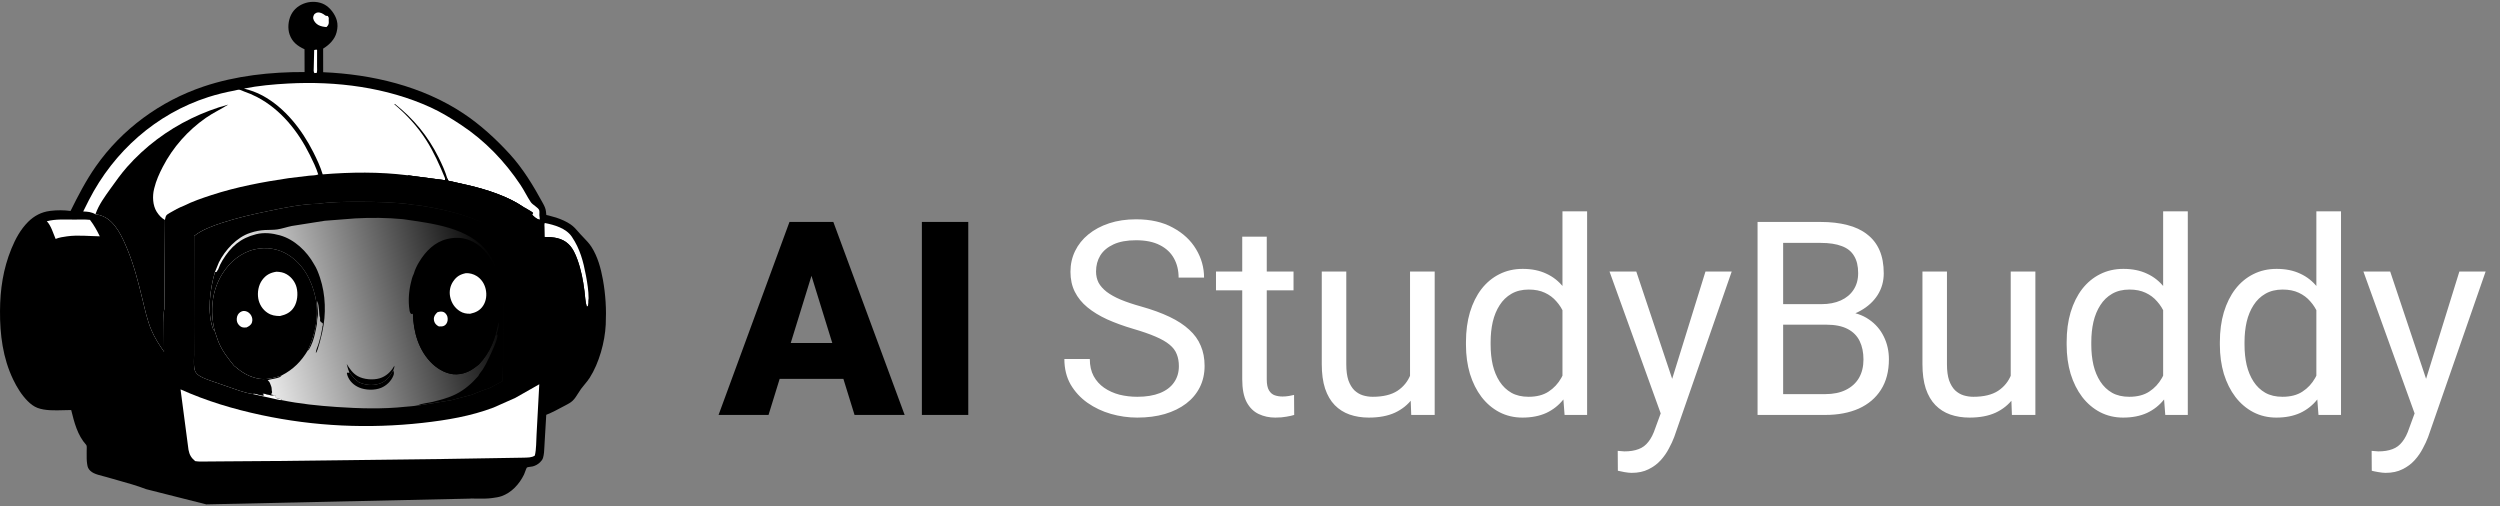 <svg width="321" height="65" viewBox="0 0 321 65" fill="none" xmlns="http://www.w3.org/2000/svg">
<rect x="0" y="0" width="321" height="65" fill="#808080" stroke="none"/>
<path d="M104.721 33.707L98.679 53.278H92.263L101.368 28.499H105.435L104.721 33.707ZM109.724 53.278L103.665 33.707L102.883 28.499H107.001L116.157 53.278H109.724ZM109.486 44.037V48.649H96.773V44.037H109.486ZM124.326 28.499V53.278H118.369V28.499H124.326Z" fill="#FFC32D" style="fill:#FFC32D;fill:color(display-p3 1 0.765 0.176);fill-opacity:1;"/>
<path d="M151.368 47.016C151.368 46.437 151.277 45.926 151.096 45.484C150.926 45.03 150.619 44.622 150.177 44.258C149.746 43.895 149.144 43.549 148.373 43.22C147.613 42.891 146.648 42.557 145.48 42.216C144.254 41.853 143.148 41.45 142.161 41.008C141.174 40.554 140.329 40.038 139.625 39.459C138.922 38.881 138.383 38.217 138.009 37.468C137.634 36.719 137.447 35.863 137.447 34.898C137.447 33.934 137.646 33.043 138.043 32.226C138.44 31.41 139.007 30.701 139.745 30.099C140.493 29.486 141.384 29.01 142.416 28.67C143.449 28.329 144.601 28.159 145.871 28.159C147.732 28.159 149.309 28.516 150.602 29.231C151.907 29.935 152.9 30.859 153.581 32.005C154.261 33.14 154.602 34.354 154.602 35.647H151.334C151.334 34.717 151.136 33.894 150.739 33.179C150.341 32.453 149.74 31.886 148.935 31.478C148.129 31.058 147.108 30.848 145.871 30.848C144.703 30.848 143.738 31.024 142.978 31.375C142.218 31.727 141.651 32.204 141.276 32.805C140.913 33.406 140.732 34.093 140.732 34.864C140.732 35.386 140.839 35.863 141.055 36.294C141.282 36.714 141.628 37.105 142.093 37.468C142.57 37.831 143.171 38.166 143.897 38.472C144.635 38.779 145.514 39.074 146.535 39.357C147.942 39.754 149.156 40.197 150.177 40.685C151.198 41.172 152.038 41.723 152.696 42.335C153.365 42.937 153.859 43.623 154.176 44.395C154.505 45.155 154.67 46.017 154.67 46.981C154.67 47.991 154.466 48.905 154.057 49.721C153.649 50.538 153.064 51.236 152.304 51.815C151.544 52.393 150.631 52.842 149.564 53.159C148.509 53.465 147.329 53.619 146.024 53.619C144.878 53.619 143.75 53.46 142.638 53.142C141.537 52.825 140.533 52.348 139.625 51.713C138.729 51.077 138.009 50.294 137.464 49.364C136.931 48.422 136.664 47.333 136.664 46.096H139.932C139.932 46.947 140.096 47.679 140.425 48.292C140.754 48.893 141.202 49.392 141.77 49.789C142.348 50.187 143.001 50.482 143.727 50.675C144.464 50.856 145.23 50.947 146.024 50.947C147.17 50.947 148.14 50.788 148.935 50.47C149.729 50.153 150.33 49.699 150.739 49.109C151.158 48.519 151.368 47.821 151.368 47.016ZM166.089 34.864V37.281H156.133V34.864H166.089ZM159.503 30.388H162.651V48.717C162.651 49.341 162.748 49.812 162.941 50.13C163.134 50.448 163.383 50.657 163.69 50.76C163.996 50.862 164.325 50.913 164.677 50.913C164.938 50.913 165.21 50.89 165.494 50.845C165.789 50.788 166.01 50.743 166.157 50.709L166.174 53.278C165.925 53.358 165.596 53.431 165.187 53.5C164.79 53.579 164.308 53.619 163.741 53.619C162.969 53.619 162.26 53.465 161.613 53.159C160.967 52.853 160.45 52.342 160.065 51.627C159.69 50.901 159.503 49.926 159.503 48.7V30.388ZM181.048 49.024V34.864H184.214V53.278H181.202L181.048 49.024ZM181.644 45.144L182.955 45.109C182.955 46.335 182.824 47.469 182.563 48.513C182.313 49.546 181.905 50.442 181.338 51.202C180.77 51.962 180.027 52.558 179.108 52.989C178.189 53.409 177.072 53.619 175.756 53.619C174.859 53.619 174.037 53.488 173.288 53.227C172.551 52.966 171.915 52.563 171.382 52.019C170.849 51.474 170.435 50.765 170.14 49.892C169.856 49.018 169.714 47.969 169.714 46.743V34.864H172.863V46.777C172.863 47.605 172.953 48.292 173.135 48.837C173.328 49.37 173.583 49.795 173.901 50.113C174.23 50.419 174.593 50.635 174.99 50.76C175.398 50.884 175.818 50.947 176.249 50.947C177.588 50.947 178.649 50.691 179.432 50.181C180.215 49.659 180.776 48.961 181.117 48.088C181.468 47.203 181.644 46.221 181.644 45.144ZM200.62 49.704V27.138H203.785V53.278H200.892L200.62 49.704ZM188.23 44.276V43.918C188.23 42.511 188.4 41.235 188.741 40.089C189.093 38.932 189.586 37.939 190.221 37.111C190.868 36.282 191.634 35.647 192.519 35.205C193.415 34.751 194.414 34.524 195.514 34.524C196.671 34.524 197.681 34.728 198.543 35.137C199.417 35.534 200.155 36.118 200.756 36.889C201.369 37.65 201.851 38.569 202.202 39.647C202.554 40.724 202.798 41.944 202.934 43.306V44.871C202.809 46.221 202.565 47.435 202.202 48.513C201.851 49.591 201.369 50.51 200.756 51.27C200.155 52.03 199.417 52.615 198.543 53.023C197.67 53.42 196.649 53.619 195.48 53.619C194.402 53.619 193.415 53.386 192.519 52.921C191.634 52.456 190.868 51.803 190.221 50.964C189.586 50.124 189.093 49.137 188.741 48.003C188.4 46.857 188.23 45.614 188.23 44.276ZM191.396 43.918V44.276C191.396 45.194 191.486 46.057 191.668 46.862C191.861 47.668 192.156 48.377 192.553 48.99C192.95 49.602 193.455 50.084 194.068 50.436C194.68 50.777 195.412 50.947 196.263 50.947C197.307 50.947 198.163 50.725 198.833 50.283C199.514 49.841 200.058 49.256 200.467 48.53C200.875 47.804 201.193 47.016 201.42 46.165V42.063C201.283 41.439 201.085 40.838 200.824 40.259C200.574 39.669 200.245 39.147 199.837 38.694C199.44 38.228 198.946 37.86 198.356 37.587C197.778 37.315 197.091 37.179 196.297 37.179C195.435 37.179 194.692 37.36 194.068 37.723C193.455 38.075 192.95 38.563 192.553 39.187C192.156 39.8 191.861 40.514 191.668 41.331C191.486 42.137 191.396 42.999 191.396 43.918ZM213.86 51.372L218.983 34.864H222.352L214.966 56.12C214.796 56.574 214.569 57.062 214.286 57.584C214.013 58.117 213.662 58.622 213.23 59.099C212.799 59.575 212.277 59.961 211.665 60.256C211.063 60.562 210.343 60.715 209.503 60.715C209.254 60.715 208.936 60.681 208.55 60.613C208.165 60.545 207.892 60.489 207.733 60.443L207.716 57.89C207.807 57.902 207.949 57.913 208.142 57.924C208.346 57.947 208.488 57.958 208.567 57.958C209.282 57.958 209.889 57.862 210.388 57.669C210.888 57.488 211.307 57.176 211.648 56.733C211.999 56.302 212.3 55.706 212.55 54.946L213.86 51.372ZM210.099 34.864L214.881 49.16L215.698 52.478L213.435 53.636L206.661 34.864H210.099ZM234.504 41.689H228.224L228.19 39.051H233.891C234.833 39.051 235.655 38.892 236.359 38.574C237.062 38.257 237.607 37.803 237.992 37.213C238.389 36.611 238.588 35.897 238.588 35.069C238.588 34.161 238.412 33.423 238.06 32.856C237.72 32.278 237.192 31.858 236.478 31.597C235.774 31.325 234.878 31.188 233.789 31.188H228.956V53.278H225.671V28.499H233.789C235.059 28.499 236.194 28.63 237.192 28.891C238.191 29.14 239.036 29.538 239.728 30.082C240.432 30.615 240.965 31.296 241.328 32.124C241.691 32.953 241.873 33.945 241.873 35.103C241.873 36.124 241.612 37.048 241.09 37.877C240.568 38.694 239.842 39.363 238.911 39.885C237.992 40.407 236.914 40.741 235.678 40.889L234.504 41.689ZM234.35 53.278H226.93L228.785 50.606H234.35C235.394 50.606 236.279 50.425 237.005 50.062C237.743 49.699 238.304 49.188 238.69 48.53C239.076 47.861 239.269 47.072 239.269 46.165C239.269 45.246 239.104 44.451 238.775 43.782C238.446 43.113 237.93 42.596 237.226 42.233C236.523 41.87 235.615 41.689 234.504 41.689H229.823L229.857 39.051H236.256L236.954 40.004C238.145 40.106 239.155 40.446 239.983 41.025C240.812 41.592 241.441 42.318 241.873 43.203C242.315 44.088 242.536 45.064 242.536 46.131C242.536 47.674 242.196 48.978 241.515 50.045C240.846 51.1 239.898 51.906 238.673 52.461C237.448 53.006 236.007 53.278 234.35 53.278ZM258.176 49.024V34.864H261.342V53.278H258.329L258.176 49.024ZM258.772 45.144L260.082 45.109C260.082 46.335 259.952 47.469 259.691 48.513C259.441 49.546 259.033 50.442 258.466 51.202C257.898 51.962 257.155 52.558 256.236 52.989C255.317 53.409 254.2 53.619 252.884 53.619C251.987 53.619 251.165 53.488 250.416 53.227C249.678 52.966 249.043 52.563 248.51 52.019C247.977 51.474 247.562 50.765 247.267 49.892C246.984 49.018 246.842 47.969 246.842 46.743V34.864H249.99V46.777C249.99 47.605 250.081 48.292 250.263 48.837C250.456 49.37 250.711 49.795 251.028 50.113C251.358 50.419 251.721 50.635 252.118 50.76C252.526 50.884 252.946 50.947 253.377 50.947C254.716 50.947 255.777 50.691 256.559 50.181C257.342 49.659 257.904 48.961 258.244 48.088C258.596 47.203 258.772 46.221 258.772 45.144ZM277.748 49.704V27.138H280.913V53.278H278.02L277.748 49.704ZM265.358 44.276V43.918C265.358 42.511 265.528 41.235 265.869 40.089C266.22 38.932 266.714 37.939 267.349 37.111C267.996 36.282 268.762 35.647 269.647 35.205C270.543 34.751 271.541 34.524 272.642 34.524C273.799 34.524 274.809 34.728 275.671 35.137C276.545 35.534 277.282 36.118 277.884 36.889C278.496 37.65 278.979 38.569 279.33 39.647C279.682 40.724 279.926 41.944 280.062 43.306V44.871C279.937 46.221 279.693 47.435 279.33 48.513C278.979 49.591 278.496 50.51 277.884 51.27C277.282 52.03 276.545 52.615 275.671 53.023C274.798 53.42 273.777 53.619 272.608 53.619C271.53 53.619 270.543 53.386 269.647 52.921C268.762 52.456 267.996 51.803 267.349 50.964C266.714 50.124 266.22 49.137 265.869 48.003C265.528 46.857 265.358 45.614 265.358 44.276ZM268.523 43.918V44.276C268.523 45.194 268.614 46.057 268.796 46.862C268.989 47.668 269.284 48.377 269.681 48.99C270.078 49.602 270.583 50.084 271.195 50.436C271.808 50.777 272.54 50.947 273.391 50.947C274.435 50.947 275.291 50.725 275.961 50.283C276.641 49.841 277.186 49.256 277.594 48.53C278.003 47.804 278.32 47.016 278.547 46.165V42.063C278.411 41.439 278.213 40.838 277.952 40.259C277.702 39.669 277.373 39.147 276.965 38.694C276.568 38.228 276.074 37.86 275.484 37.587C274.905 37.315 274.219 37.179 273.425 37.179C272.563 37.179 271.819 37.36 271.195 37.723C270.583 38.075 270.078 38.563 269.681 39.187C269.284 39.8 268.989 40.514 268.796 41.331C268.614 42.137 268.523 42.999 268.523 43.918ZM297.421 49.704V27.138H300.586V53.278H297.693L297.421 49.704ZM285.031 44.276V43.918C285.031 42.511 285.202 41.235 285.542 40.089C285.894 38.932 286.387 37.939 287.023 37.111C287.669 36.282 288.435 35.647 289.32 35.205C290.216 34.751 291.215 34.524 292.315 34.524C293.473 34.524 294.482 34.728 295.345 35.137C296.218 35.534 296.956 36.118 297.557 36.889C298.17 37.65 298.652 38.569 299.004 39.647C299.355 40.724 299.599 41.944 299.735 43.306V44.871C299.611 46.221 299.367 47.435 299.004 48.513C298.652 49.591 298.17 50.51 297.557 51.27C296.956 52.03 296.218 52.615 295.345 53.023C294.471 53.42 293.45 53.619 292.281 53.619C291.203 53.619 290.216 53.386 289.32 52.921C288.435 52.456 287.669 51.803 287.023 50.964C286.387 50.124 285.894 49.137 285.542 48.003C285.202 46.857 285.031 45.614 285.031 44.276ZM288.197 43.918V44.276C288.197 45.194 288.288 46.057 288.469 46.862C288.662 47.668 288.957 48.377 289.354 48.99C289.751 49.602 290.256 50.084 290.869 50.436C291.481 50.777 292.213 50.947 293.064 50.947C294.108 50.947 294.965 50.725 295.634 50.283C296.315 49.841 296.859 49.256 297.268 48.53C297.676 47.804 297.994 47.016 298.221 46.165V42.063C298.085 41.439 297.886 40.838 297.625 40.259C297.376 39.669 297.046 39.147 296.638 38.694C296.241 38.228 295.747 37.86 295.157 37.587C294.579 37.315 293.892 37.179 293.098 37.179C292.236 37.179 291.493 37.36 290.869 37.723C290.256 38.075 289.751 38.563 289.354 39.187C288.957 39.8 288.662 40.514 288.469 41.331C288.288 42.137 288.197 42.999 288.197 43.918ZM310.661 51.372L315.784 34.864H319.154L311.767 56.12C311.597 56.574 311.37 57.062 311.087 57.584C310.814 58.117 310.463 58.622 310.032 59.099C309.6 59.575 309.079 59.961 308.466 60.256C307.865 60.562 307.144 60.715 306.305 60.715C306.055 60.715 305.737 60.681 305.352 60.613C304.966 60.545 304.693 60.489 304.535 60.443L304.518 57.89C304.608 57.902 304.75 57.913 304.943 57.924C305.147 57.947 305.289 57.958 305.369 57.958C306.083 57.958 306.69 57.862 307.19 57.669C307.689 57.488 308.109 57.176 308.449 56.733C308.801 56.302 309.101 55.706 309.351 54.946L310.661 51.372ZM306.9 34.864L311.682 49.16L312.499 52.478L310.236 53.636L303.462 34.864H306.9Z" fill="white" style="fill:white;fill-opacity:1;"/>
<path fill-rule="evenodd" clip-rule="evenodd" d="M15.087 61.657C14.612 61.524 14.139 61.392 13.673 61.254C13.521 61.21 13.359 61.168 13.193 61.126C12.788 61.022 12.361 60.912 12.018 60.74C11.73 60.596 11.46 60.374 11.318 60.079C11.248 59.935 11.225 59.791 11.2 59.635L11.184 59.532C11.122 59.113 11.126 58.675 11.129 58.245C11.13 58.111 11.131 57.978 11.13 57.847C11.13 57.807 11.133 57.756 11.136 57.699C11.145 57.499 11.158 57.226 11.07 57.128C9.945 55.883 9.531 54.231 9.142 52.649C8.847 52.649 8.531 52.658 8.204 52.668C7.059 52.702 5.782 52.741 4.811 52.372C4.354 52.198 3.925 51.869 3.58 51.525C2.775 50.724 2.176 49.742 1.687 48.723C0.362 45.963 -0.016 42.958 0.001 39.925C0.016 37.149 0.408 34.512 1.467 31.93C1.985 30.665 2.641 29.451 3.618 28.479C4.382 27.72 5.308 27.224 6.385 27.089L6.516 27.071C7.311 26.97 8.263 26.974 9.057 27.089C10.027 25.129 11.043 23.168 12.299 21.373C15.659 16.57 20.584 12.98 26.123 11.114C30.268 9.716 34.754 9.233 39.109 9.25L39.1 6.324C38.2 5.909 37.524 5.401 37.186 4.433C36.915 3.654 37.005 2.659 37.366 1.921C37.746 1.143 38.433 0.626 39.253 0.376C40.022 0.142 40.963 0.196 41.671 0.585C42.393 0.981 43.035 1.835 43.247 2.627C43.379 3.121 43.355 3.586 43.232 4.08L43.211 4.169C42.987 5.063 42.258 5.778 41.491 6.242L41.495 9.271C47.769 9.541 54.2 11.05 59.491 14.559C61.674 16.007 63.669 17.836 65.434 19.764C67.175 21.667 68.485 23.854 69.715 26.109C69.911 26.468 70.054 26.755 70.103 27.166C70.104 27.178 70.108 27.22 70.113 27.274C70.125 27.403 70.144 27.598 70.148 27.602C70.168 27.619 70.266 27.635 70.339 27.647C70.37 27.652 70.396 27.657 70.411 27.66L71.411 27.94C72.063 28.157 72.703 28.428 73.271 28.818C73.668 29.09 73.946 29.412 74.24 29.75C74.334 29.859 74.431 29.97 74.533 30.082C74.669 30.23 74.805 30.37 74.938 30.509C75.305 30.888 75.656 31.252 75.959 31.727C76.746 32.963 77.153 34.464 77.411 35.892C77.761 37.828 77.87 39.712 77.777 41.676C77.672 43.906 76.924 46.611 75.718 48.505C75.527 48.806 75.301 49.077 75.075 49.349C74.914 49.542 74.753 49.735 74.605 49.938C74.482 50.107 74.367 50.292 74.249 50.48C74.028 50.834 73.803 51.196 73.517 51.464C73.259 51.706 72.924 51.88 72.603 52.047C72.522 52.089 72.442 52.131 72.364 52.173C71.633 52.569 70.913 52.954 70.139 53.262L69.925 56.906C69.914 57.057 69.907 57.214 69.9 57.374C69.878 57.852 69.855 58.356 69.725 58.786C69.656 59.014 69.515 59.19 69.347 59.353C69.079 59.614 68.771 59.786 68.41 59.885C68.356 59.9 68.243 59.915 68.12 59.931C67.925 59.957 67.707 59.986 67.666 60.022C67.603 60.078 67.487 60.394 67.394 60.647C67.345 60.779 67.302 60.895 67.278 60.944C66.681 62.158 65.686 63.264 64.381 63.713C64.02 63.837 63.641 63.888 63.264 63.939C63.223 63.944 63.182 63.95 63.141 63.956C62.611 64.029 62.052 64.024 61.504 64.019C61.313 64.018 61.124 64.016 60.938 64.018C60.909 64.018 60.859 64.016 60.799 64.014C60.639 64.007 60.411 63.998 60.363 64.023L26.484 64.763L18.771 62.811C17.587 62.355 16.33 62.004 15.087 61.657Z" fill="#01003D" style="fill:#01003D;fill:color(display-p3 0.004 0 0.239);fill-opacity:1;"/>
<path d="M42.218 2.295C42.489 2.825 42.59 3.448 42.4 4.024L42.252 4.362L41.877 4.428C41.838 4.208 42.058 3.779 42.101 3.527L41.988 3.399L42.04 3.35C42.164 3.209 42.231 3.016 42.216 2.83C42.202 2.649 42.209 2.476 42.218 2.295Z" fill="#FFC32D" style="fill:#FFC32D;fill:color(display-p3 1 0.765 0.176);fill-opacity:1;"/>
<path d="M40.66 9.372C40.483 9.453 40.196 9.416 40 9.418C39.928 8.954 39.966 8.443 39.967 7.971C39.968 7.504 39.927 6.989 40.008 6.531L40.339 6.423L40.285 8.679C40.285 8.902 40.229 9.208 40.372 9.379L40.66 9.372Z" fill="#FFC32D" style="fill:#FFC32D;fill:color(display-p3 1 0.765 0.176);fill-opacity:1;"/>
<path d="M41.984 3.398L42.097 3.527C42.054 3.779 41.834 4.208 41.873 4.428L42.248 4.362L41.818 4.914C41.284 4.84 41.027 4.539 40.607 4.233C40.627 4.101 40.614 3.954 40.615 3.82L40.729 3.787C40.944 3.888 41.104 3.961 41.35 3.922C41.652 3.875 41.761 3.708 41.923 3.475L41.984 3.398Z" fill="#FFFCB0" style="fill:#FFFCB0;fill:color(display-p3 1 0.988 0.69);fill-opacity:1;"/>
<path d="M40.34 6.423L40.634 6.365L40.715 6.433L40.712 8.513C40.71 8.772 40.753 9.133 40.661 9.372L40.373 9.379C40.23 9.208 40.286 8.902 40.286 8.679L40.34 6.423Z" fill="white" style="fill:white;fill-opacity:1;"/>
<path d="M8.305 38.185C8.503 38.316 8.498 38.358 8.578 38.573C8.605 39.828 8.704 41.138 8.565 42.387C8.508 42.489 8.527 42.498 8.411 42.544L8.216 42.292L8.305 38.185Z" fill="#FFF970" style="fill:#FFF970;fill:color(display-p3 1 0.978 0.44);fill-opacity:1;"/>
<path d="M76.077 39.188C75.94 36.758 75.635 34.241 74.823 31.934C76.471 33.817 76.625 36.847 76.815 39.22L76.077 39.188Z" fill="#FFFCB0" style="fill:#FFFCB0;fill:color(display-p3 1 0.988 0.69);fill-opacity:1;"/>
<path d="M76.078 39.188L76.816 39.219C76.894 41.554 76.7 44.165 75.754 46.33C75.537 46.827 75.318 47.311 74.96 47.722C75.165 47.12 75.387 46.517 75.53 45.896C76.034 43.708 76.089 41.422 76.078 39.188Z" fill="#FFC32D" style="fill:#FFC32D;fill:color(display-p3 1 0.765 0.176);fill-opacity:1;"/>
<path d="M7.282 33.026C7.088 32.85 6.913 32.375 6.746 32.136C6.292 31.488 5.632 30.949 4.832 30.833C4.238 30.747 3.586 30.911 3.116 31.274L3.035 31.337C3.671 30.177 4.345 29.282 5.492 28.598C6.154 29.357 6.465 30.178 6.856 31.088C7.073 31.59 7.361 32.156 7.462 32.697L7.282 33.026Z" fill="#FFF970" style="fill:#FFF970;fill:color(display-p3 1 0.978 0.44);fill-opacity:1;"/>
<path d="M39.379 1.181C39.967 0.977 40.563 0.973 41.13 1.251C41.508 1.437 41.854 1.699 42.091 2.05L42.218 2.294C42.209 2.476 42.202 2.648 42.215 2.829C42.23 3.015 42.164 3.208 42.04 3.349L41.987 3.398L41.926 3.475C41.764 3.708 41.655 3.875 41.353 3.922C41.107 3.96 40.947 3.887 40.732 3.787L40.618 3.819C40.617 3.954 40.63 4.1 40.61 4.233L40.391 4.048C40.21 3.9 40.11 3.821 40.026 3.595C39.94 3.364 39.804 3.231 39.695 3.023C39.466 2.587 39.5 2.199 39.538 1.727C39.408 1.531 39.387 1.415 39.379 1.181Z" fill="url(#paint0_linear_1_9343)" style=""/>
<path d="M41.925 3.474C41.555 3.446 41.206 3.389 40.874 3.213C40.593 3.064 40.293 2.729 40.225 2.413C40.175 2.181 40.256 2.003 40.372 1.811C40.498 1.713 40.613 1.624 40.777 1.606C41.162 1.565 41.464 1.754 41.755 1.978C41.848 2.05 41.974 2.038 42.091 2.05L42.217 2.294C42.208 2.475 42.201 2.647 42.215 2.829C42.23 3.015 42.163 3.208 42.039 3.349L41.987 3.398L41.925 3.474Z" fill="white" style="fill:white;fill-opacity:1;"/>
<path d="M38.877 1.477L39.379 1.182C39.387 1.416 39.408 1.531 39.538 1.728C39.5 2.199 39.466 2.588 39.695 3.023C39.804 3.232 39.94 3.364 40.026 3.595C40.11 3.822 40.21 3.9 40.391 4.048L40.61 4.233C41.03 4.539 41.287 4.84 41.82 4.914C41.539 5.121 41.284 5.278 40.965 5.423C40.537 5.568 39.859 5.721 39.433 5.495L39.36 5.453C39.08 5.297 38.843 5.117 38.624 4.881C38.234 4.461 37.975 3.86 38.004 3.281C38.041 2.553 38.339 1.958 38.877 1.477Z" fill="#FFF970" style="fill:#FFF970;fill:color(display-p3 1 0.978 0.44);fill-opacity:1;"/>
<path d="M38.877 1.477L39.379 1.182C39.387 1.416 39.408 1.531 39.538 1.728C39.5 2.199 39.466 2.588 39.695 3.023C39.804 3.232 39.94 3.364 40.025 3.595C40.11 3.822 40.21 3.9 40.391 4.048L40.61 4.233C41.029 4.539 41.287 4.84 41.82 4.914C41.539 5.121 41.284 5.278 40.965 5.423C40.801 5.082 40.59 5.064 40.279 4.914C39.718 4.642 39.218 4.07 39.037 3.475L39.013 3.394C38.852 2.867 38.904 2.349 38.992 1.813C39.014 1.679 38.938 1.596 38.877 1.477Z" fill="#FFC32D" style="fill:#FFC32D;fill:color(display-p3 1 0.765 0.176);fill-opacity:1;"/>
<path d="M69.942 30.426L69.918 29.207C69.915 29.029 69.874 28.793 69.95 28.631C71.186 28.878 72.68 29.296 73.427 30.403C74.474 31.953 74.894 33.561 75.235 35.375C75.411 36.308 75.578 37.349 75.575 38.303C75.537 38.635 75.649 39.094 75.433 39.367L75.339 39.372C75.147 38.754 75.13 38.002 75.046 37.36C74.863 35.962 74.624 34.673 74.143 33.342C73.88 32.615 73.566 31.898 73.004 31.349C72.177 30.543 71.036 30.421 69.942 30.426Z" fill="white" style="fill:white;fill-opacity:1;"/>
<path d="M70.222 44.631L70.234 44.684C70.397 45.519 70.285 46.558 70.285 47.415L74.494 47.479C74.213 48.251 73.913 48.99 73.517 49.711C73.35 50.013 73.173 50.351 72.913 50.584C72.646 50.824 72.276 50.994 71.963 51.164L70.21 52.085L70.222 44.631Z" fill="#B0A900" style="fill:#B0A900;fill:color(display-p3 0.691 0.664 0);fill-opacity:1;"/>
<path d="M3.591 32.096C4.074 31.9 4.561 31.748 5.067 31.974C5.908 32.35 6.342 33.477 6.618 34.288C7.213 36.034 7.306 37.886 7.313 39.714C7.318 40.683 7.324 41.687 7.217 42.651C6.867 42.653 6.519 42.664 6.171 42.624L6.128 42.46L6.232 40.297C6.235 38.246 6.186 35.136 4.639 33.584C4.529 33.445 4.375 33.361 4.23 33.263C4.052 32.853 3.813 32.483 3.591 32.096Z" fill="#FFFCB0" style="fill:#FFFCB0;fill:color(display-p3 1 0.988 0.69);fill-opacity:1;"/>
<path d="M7.748 45.556C7.989 46.269 8.155 46.894 8.544 47.549L13.37 47.56C12.84 48.943 12.254 50.437 10.994 51.319C10.625 51.577 6.479 51.454 5.83 51.327C4.945 51.153 4.484 50.552 3.999 49.851C4.53 49.886 5.048 49.87 5.516 49.589C6.731 48.86 7.434 46.87 7.748 45.556Z" fill="#FFC32D" style="fill:#FFC32D;fill:color(display-p3 1 0.765 0.176);fill-opacity:1;"/>
<path d="M8.551 38.108L14.598 38.134L14.422 42.717L10.367 42.71C9.808 42.71 9.15 42.774 8.603 42.675L8.566 42.387C8.705 41.138 8.607 39.828 8.579 38.573L8.551 38.108Z" fill="#FFC32D" style="fill:#FFC32D;fill:color(display-p3 1 0.765 0.176);fill-opacity:1;"/>
<path d="M7.749 45.556C8.027 44.521 8.111 43.359 8.218 42.292L8.413 42.544C8.528 42.498 8.51 42.489 8.567 42.386L8.604 42.675C9.151 42.774 9.808 42.709 10.368 42.71L14.422 42.717C14.203 44.372 13.88 45.967 13.371 47.56L8.545 47.55C8.156 46.895 7.99 46.27 7.749 45.556Z" fill="#B0A900" style="fill:#B0A900;fill:color(display-p3 0.691 0.664 0);fill-opacity:1;"/>
<path d="M26.41 63.471C25.87 63.377 25.343 63.21 24.814 63.075L20.671 61.93L12.424 59.574L12.429 57.626L23.122 60.407L24.909 60.803C25.251 60.872 25.654 60.981 26.001 60.953C26.249 60.933 26.498 60.946 26.746 60.952L26.189 60.996C25.97 61.328 26.276 62.827 26.36 63.234L26.41 63.471Z" fill="#FFC32D" style="fill:#FFC32D;fill:color(display-p3 1 0.765 0.176);fill-opacity:1;"/>
<path d="M70.201 41.293L75.641 41.357C75.574 42.567 75.46 43.796 75.204 44.981C75.02 45.83 74.74 46.649 74.495 47.48L70.286 47.416C70.286 46.559 70.398 45.52 70.234 44.685L70.223 44.632L70.201 41.293Z" fill="#FFC32D" style="fill:#FFC32D;fill:color(display-p3 1 0.765 0.176);fill-opacity:1;"/>
<path d="M69.942 30.426C71.036 30.421 72.178 30.543 73.005 31.35C73.567 31.898 73.881 32.615 74.144 33.342C74.625 34.673 74.864 35.962 75.047 37.36C75.131 38.002 75.148 38.754 75.339 39.372L75.434 39.367C75.649 39.094 75.538 38.635 75.575 38.303C75.734 39.271 75.666 40.373 75.64 41.357L70.201 41.293L69.942 30.426Z" fill="#FFC32D" style="fill:#FFC32D;fill:color(display-p3 1 0.765 0.176);fill-opacity:1;"/>
<path d="M6.011 28.409C7.123 28.108 8.385 28.193 9.531 28.196C10.195 28.197 10.897 28.157 11.554 28.23C12.064 28.893 12.453 29.591 12.815 30.343C13.25 31.212 13.554 32.165 13.814 33.099C14.265 34.719 14.586 36.446 14.598 38.134L8.551 38.108L8.579 38.573C8.5 38.358 8.504 38.315 8.306 38.185C8.149 36.409 7.995 34.685 7.283 33.026L7.463 32.697C7.362 32.156 7.074 31.59 6.857 31.088C6.465 30.178 6.154 29.356 5.493 28.597L6.011 28.409Z" fill="#FFC32D" style="fill:#FFC32D;fill:color(display-p3 1 0.765 0.176);fill-opacity:1;"/>
<path d="M5.493 28.597L6.011 28.409C6.57 28.982 6.824 29.949 7.143 30.679C7.388 31.416 7.645 32.164 7.779 32.931C8.077 34.059 8.262 35.291 8.393 36.448C8.454 36.983 8.427 37.59 8.551 38.108L8.579 38.572C8.5 38.358 8.504 38.315 8.306 38.185C8.149 36.409 7.995 34.685 7.283 33.025L7.463 32.696C7.362 32.156 7.074 31.59 6.857 31.087C6.465 30.178 6.154 29.356 5.493 28.597Z" fill="#FFC32D" style="fill:#FFC32D;fill:color(display-p3 1 0.765 0.176);fill-opacity:1;"/>
<path d="M6.01 28.409C7.122 28.108 8.384 28.193 9.53 28.196C10.194 28.197 10.896 28.157 11.553 28.23C12.062 28.893 12.452 29.591 12.814 30.343C11.437 30.323 9.973 30.156 8.607 30.346C8.112 30.415 7.606 30.484 7.142 30.679C6.823 29.949 6.569 28.982 6.01 28.409Z" fill="white" style="fill:white;fill-opacity:1;"/>
<path d="M7.217 42.651L7.139 43.328C6.965 44.552 6.641 45.786 6.152 46.922C5.907 47.49 5.605 48.07 5.083 48.431C4.746 48.663 4.291 48.73 3.893 48.63C3.407 48.508 2.981 47.977 2.727 47.576C2.329 46.947 2.083 46.168 1.888 45.453C1.442 43.808 1.334 42.112 1.329 40.415C1.325 38.693 1.431 36.986 1.821 35.306C2.097 34.117 2.5 32.776 3.591 32.097C3.812 32.484 4.052 32.853 4.23 33.264C4.375 33.362 4.529 33.446 4.639 33.584C6.186 35.136 6.235 38.247 6.232 40.298L6.127 42.461L6.171 42.624C6.519 42.665 6.867 42.654 7.217 42.651Z" fill="#B0A900" style="fill:#B0A900;fill:color(display-p3 0.691 0.664 0);fill-opacity:1;"/>
<path d="M4.64 33.584C6.187 35.136 6.237 38.247 6.233 40.298L6.129 42.461C6.013 43.378 5.869 44.298 5.607 45.187C5.504 45.535 5.38 45.953 5.178 46.255L5.059 46.475C4.889 46.748 4.573 47.091 4.244 47.157C4.037 47.199 3.896 47.162 3.732 47.033C2.716 46.237 2.451 44.272 2.331 43.072C2.135 41.123 1.999 35.899 3.258 34.437C3.474 34.186 3.714 34.074 4.045 34.069C4.28 34.065 4.343 34.137 4.501 34.29L4.549 34.508C4.271 34.4 4.069 34.313 3.763 34.366C3.29 34.645 3.15 35.189 3.017 35.691C2.339 38.254 2.184 44.034 3.525 46.32C3.659 46.55 3.793 46.713 4.005 46.873C4.246 46.885 4.371 46.887 4.56 46.715L4.613 46.661C4.745 46.511 4.851 46.345 4.963 46.179L5.378 45.035C5.858 43.201 5.998 41.302 5.975 39.413C5.96 38.07 5.858 36.644 5.42 35.366C5.228 34.807 4.973 34.333 4.679 33.822C4.646 33.737 4.645 33.674 4.64 33.584Z" fill="#2B2259" style="fill:#2B2259;fill:color(display-p3 0.169 0.133 0.349);fill-opacity:1;"/>
<path d="M4.677 33.821C4.972 34.332 5.226 34.806 5.418 35.365C5.856 36.643 5.958 38.07 5.974 39.412C5.996 41.301 5.856 43.2 5.376 45.035L4.962 46.179C4.849 46.344 4.743 46.51 4.611 46.66L4.563 46.595C4.756 45.691 4.71 44.729 4.708 43.809L4.646 39.326L4.625 36.261C4.621 35.694 4.662 35.061 4.547 34.507L4.499 34.289C4.533 34.065 4.529 34.001 4.677 33.821Z" fill="#FFC32D" style="fill:#FFC32D;fill:color(display-p3 1 0.765 0.176);fill-opacity:1;"/>
<path d="M4.611 46.66L4.558 46.714C4.368 46.887 4.244 46.885 4.003 46.873C3.791 46.712 3.657 46.549 3.522 46.319C2.182 44.033 2.337 38.253 3.015 35.691C3.148 35.189 3.287 34.645 3.761 34.366C4.067 34.312 4.268 34.4 4.546 34.507C4.662 35.062 4.62 35.694 4.625 36.261L4.646 39.327L4.707 43.809C4.71 44.729 4.755 45.692 4.562 46.595L4.611 46.66Z" fill="#FFC32D" style="fill:#FFC32D;fill:color(display-p3 1 0.765 0.176);fill-opacity:1;"/>
<path d="M26.746 60.951L66.338 60.103L66.129 60.66C65.728 61.549 65.046 62.229 64.129 62.585C63.565 62.804 62.896 62.827 62.295 62.859L59.383 62.945L54.614 63.037L26.41 63.471L26.36 63.233C26.275 62.826 25.97 61.328 26.189 60.995L26.746 60.951Z" fill="#FFC32D" style="fill:#FFC32D;fill:color(display-p3 1 0.765 0.176);fill-opacity:1;"/>
<path d="M54.614 63.037C54.812 62.963 54.96 62.941 55.171 62.936L55.241 62.935C55.408 62.824 55.6 62.877 55.797 62.87H56.515C56.609 62.776 56.618 62.805 56.744 62.805L56.777 62.772L55.596 62.745C57.082 62.474 58.764 62.661 60.28 62.626C60.882 62.613 61.471 62.488 62.071 62.463C62.786 62.433 63.672 62.557 64.326 62.227C64.745 62.016 65.246 61.667 65.552 61.318C65.738 61.104 65.859 60.888 66.08 60.7L66.129 60.66C65.728 61.549 65.046 62.229 64.13 62.585C63.565 62.804 62.896 62.827 62.295 62.859L59.383 62.945L54.614 63.037Z" fill="#FFC32D" style="fill:#FFC32D;fill:color(display-p3 1 0.765 0.176);fill-opacity:1;"/>
<path d="M12.285 27.529C12.592 27.551 12.816 27.608 13.099 27.722L13.201 27.762C14.823 28.419 15.734 30.511 16.366 32.038C17.196 34.044 17.733 36.16 18.252 38.263C18.597 39.663 18.884 41.099 19.457 42.429C19.882 43.415 20.444 44.286 21.061 45.16L21.039 41.367C21.04 40.849 20.961 40.154 21.109 39.663L21.123 45.384C21.133 46.178 21.028 47.254 21.265 48.001C21.399 48.424 21.743 48.849 22.055 49.16C22.383 49.486 22.783 49.76 23.18 49.994L24.203 57.755C24.331 58.412 24.548 58.771 25.048 59.203C23.66 59.252 22.348 58.906 21.017 58.563L16.809 57.409L11.783 55.967C11.021 55.191 10.683 53.766 10.419 52.738C11.302 52.533 11.906 52.308 12.545 51.626C13.468 50.643 14.061 49.284 14.484 48.023C15.477 45.061 15.827 41.976 15.749 38.861C15.675 35.877 15.213 32.94 13.997 30.195C13.557 29.201 13.079 28.286 12.285 27.529Z" fill="url(#paint1_linear_1_9343)" style=""/>
<path d="M66.165 51.088L69.243 49.34L68.895 55.794C68.838 56.657 68.877 57.661 68.672 58.493C68.266 58.777 67.719 58.744 67.24 58.765L56.868 58.934L35.783 59.189L28.588 59.241L26.483 59.258C26.028 59.261 25.555 59.289 25.106 59.213L25.049 59.202C24.548 58.771 24.331 58.412 24.203 57.755L23.181 49.994C26.542 51.501 29.965 52.526 33.562 53.295C40.372 54.751 47.342 55.068 54.26 54.297C57.342 53.953 60.46 53.434 63.373 52.328L66.165 51.088Z" fill="white" style="fill:white;fill-opacity:1;"/>
<path d="M52.326 22.505C48.776 22.048 44.993 22.096 41.433 22.388C41.136 21.404 40.689 20.45 40.226 19.533C38.77 16.649 36.583 13.825 33.695 12.265C32.937 11.856 32.156 11.582 31.322 11.372C33.186 10.999 35.113 10.826 37.009 10.724C43.18 10.393 49.623 11.205 55.285 13.786C56.638 14.403 57.964 15.215 59.204 16.037C62.276 18.073 64.789 20.683 66.83 23.74C67.309 24.457 67.677 25.244 68.155 25.956C68.387 26.301 69.095 26.639 69.228 26.977C69.288 27.133 69.256 27.449 69.254 27.624L69.317 28.203L69.129 28.171C68.898 28.092 68.417 27.738 68.326 27.511L68.456 27.352C68.408 27.239 67.798 26.923 67.659 26.827C67.504 26.721 67.379 26.656 67.207 26.587L67.204 26.573C65.205 25.21 62.57 24.368 60.24 23.807L57.561 23.208L57.444 22.944L57.144 22.893L57.169 23.145L52.326 22.505Z" fill="white" style="fill:white;fill-opacity:1;"/>
<path d="M57.145 22.893C56.449 21.201 55.7 19.515 54.713 17.97C53.606 16.235 52.206 14.719 50.635 13.394L50.7 13.339C53.118 15.265 54.926 17.441 56.313 20.213C56.748 21.084 57.169 22.007 57.445 22.944L57.145 22.893Z" fill="#05002D" style="fill:#05002D;fill:color(display-p3 0.02 0 0.176);fill-opacity:1;"/>
<path d="M12.256 27.505C11.694 27.209 11.306 27.178 10.685 27.154L11.416 25.689C14.616 19.446 20.044 14.613 26.754 12.463C27.843 12.114 28.985 11.836 30.11 11.629C30.256 11.602 30.592 11.496 30.727 11.519C30.915 11.55 31.158 11.683 31.342 11.748C31.911 11.95 32.447 12.17 32.983 12.449C36.05 14.044 38.274 16.846 39.788 19.901C40.194 20.719 40.59 21.526 40.864 22.401C40.562 22.534 40.027 22.523 39.691 22.56L37.076 22.874C33.703 23.374 30.384 23.992 27.137 25.054C25.964 25.437 24.73 25.859 23.626 26.413C22.998 26.654 22.37 26.994 21.793 27.339C21.629 27.438 21.392 27.559 21.309 27.74C21.258 27.853 21.235 27.977 21.209 28.097L21.188 28.194L21.178 28.253L21.109 39.664C20.962 40.154 21.041 40.849 21.04 41.367L21.061 45.16C20.445 44.286 19.882 43.415 19.457 42.429C18.884 41.1 18.597 39.663 18.252 38.263C17.734 36.16 17.197 34.044 16.366 32.038C15.735 30.511 14.824 28.419 13.201 27.762L13.1 27.723C12.816 27.608 12.592 27.551 12.286 27.529L12.256 27.505Z" fill="white" style="fill:white;fill-opacity:1;"/>
<path d="M12.256 27.504C12.684 26.282 13.457 25.244 14.203 24.198C14.88 23.25 15.559 22.294 16.333 21.42C18.626 18.828 21.45 16.72 24.56 15.212C26.048 14.491 27.706 13.852 29.306 13.431C28.373 14.024 27.361 14.488 26.45 15.122C24.124 16.74 22.197 18.912 20.896 21.433C20.452 22.292 20.042 23.202 19.814 24.145L19.782 24.275C19.557 25.189 19.605 26.361 20.108 27.174C20.385 27.622 20.721 27.984 21.178 28.252L21.109 39.663C20.961 40.154 21.04 40.849 21.039 41.367L21.061 45.159C20.444 44.286 19.882 43.414 19.457 42.428C18.884 41.099 18.597 39.662 18.252 38.262C17.733 36.16 17.196 34.043 16.366 32.037C15.734 30.511 14.823 28.418 13.2 27.762L13.099 27.722C12.816 27.607 12.592 27.55 12.285 27.529L12.256 27.504Z" fill="#93DDF1" style="fill:#93DDF1;fill:color(display-p3 0.577 0.867 0.945);fill-opacity:1;"/>
<path d="M52.325 22.504L57.168 23.144L57.143 22.892L57.443 22.943L57.56 23.207L60.239 23.806C62.569 24.367 65.204 25.209 67.203 26.572L67.206 26.586C67.378 26.655 67.503 26.72 67.657 26.826C67.797 26.922 68.407 27.238 68.454 27.351L68.325 27.51C68.415 27.737 68.897 28.091 69.128 28.17L69.316 28.203L69.431 31.849C69.556 33.321 69.526 34.837 69.547 36.315L69.622 43.148L69.619 46.743C69.616 47.437 69.655 48.167 69.563 48.855C69.151 49.237 68.659 49.469 68.171 49.738L65.977 50.893C64.767 51.463 63.55 51.966 62.275 52.376C61.868 52.506 61.415 52.688 60.992 52.745L59.203 53.219C57.419 53.627 55.626 53.858 53.806 54.033C52.374 54.17 50.911 54.289 49.473 54.273C49.217 54.349 48.764 54.301 48.481 54.306L44.939 54.277C43.532 54.305 42.081 54.159 40.681 54.021C37.5 53.706 34.402 53.149 31.304 52.364C29.348 51.868 27.37 51.297 25.494 50.548C24.804 50.273 23.709 49.92 23.185 49.405C23.024 49.247 22.987 49.062 22.965 48.843C22.901 48.182 22.953 47.466 22.952 46.799L22.948 42.507L22.909 35.308L22.875 27.063L23.48 26.792C24.156 26.61 24.846 26.245 25.5 25.985L28.555 24.928C31.446 24.052 34.44 23.536 37.43 23.137C39.811 22.819 42.284 22.563 44.688 22.568C45.381 22.485 46.097 22.512 46.795 22.511L51.692 22.724L52.102 22.625C52.388 22.741 52.824 22.675 53.132 22.657L52.691 22.657C52.495 22.67 52.479 22.615 52.325 22.504Z" fill="url(#paint2_linear_1_9343)" style=""/>
<path d="M60.287 51.102C60.892 51.006 61.53 50.753 62.118 50.569C62.112 50.817 62.09 50.939 61.907 51.117C61.727 51.29 61.496 51.455 61.357 51.663C61.152 51.967 61.132 52.404 60.994 52.746L59.205 53.22C59.504 52.576 59.681 51.554 60.405 51.237L60.503 51.203L60.061 51.205L60.287 51.102Z" fill="#93DDF1" style="fill:#93DDF1;fill:color(display-p3 0.577 0.867 0.945);fill-opacity:1;"/>
<path d="M52.326 22.504L57.169 23.144L57.144 22.892L57.444 22.943L57.561 23.207L60.24 23.806C62.57 24.367 65.205 25.209 67.204 26.572L67.207 26.586C67.037 26.591 66.83 26.443 66.674 26.365L65.387 25.765C64.389 25.346 63.358 24.974 62.324 24.654C58.917 23.604 55.245 22.986 51.693 22.724L52.104 22.625C52.389 22.741 52.825 22.675 53.133 22.657L52.692 22.657C52.497 22.67 52.48 22.615 52.326 22.504Z" fill="#2B2259" style="fill:#2B2259;fill:color(display-p3 0.169 0.133 0.349);fill-opacity:1;"/>
<path d="M45.789 24.196C48.095 24.212 50.393 24.261 52.688 24.506C54.722 24.724 56.752 25.107 58.746 25.565C61.043 26.092 63.334 26.776 65.476 27.769C66.232 28.119 67.314 28.524 67.899 29.107L68.059 34.835L68.169 47.493C67.668 47.935 67.042 48.257 66.461 48.581C65.303 49.23 64.031 49.945 62.757 50.314L62.117 50.569C61.529 50.753 60.891 51.005 60.285 51.102L60.06 51.205L58.72 51.524L53.734 52.374L48.49 52.73L45.259 52.699C44.565 52.603 43.855 52.596 43.156 52.551L39.886 52.267C35.85 51.817 31.902 50.916 28.051 49.633C27.111 49.319 25.662 48.978 24.947 48.262C24.766 48.081 24.64 47.864 24.601 47.609C24.511 47.029 24.572 46.367 24.574 45.78L24.586 42.269L24.584 30.158C24.58 29.569 24.41 28.545 24.855 28.099C25.362 27.592 26.621 27.318 27.317 27.085C33.291 25.087 39.512 24.301 45.789 24.196Z" fill="#01003D" style="fill:#01003D;fill:color(display-p3 0.004 0 0.239);fill-opacity:1;"/>
<path d="M33.73 50.569C33.815 50.552 33.866 50.524 33.949 50.555L34.528 50.702C34.745 50.76 34.911 50.78 35.132 50.762L35.273 50.737L35.434 50.91L35.41 51.047C35.54 51.132 35.562 51.167 35.721 51.178C35.824 51.185 35.895 51.198 35.991 51.236L36.158 51.299L36.153 51.374C35.882 51.394 35.479 51.259 35.207 51.205L32.415 50.585C32.538 50.565 32.649 50.531 32.77 50.571C32.879 50.608 32.799 50.601 32.937 50.601L33.017 50.598C33.1 50.659 33.142 50.682 33.246 50.699L33.834 50.81C33.835 50.643 33.833 50.681 33.73 50.569Z" fill="white" style="fill:white;fill-opacity:1;"/>
<path d="M40.856 26.165C42.502 25.924 44.247 25.914 45.91 25.91C48.232 25.906 50.625 25.951 52.927 26.27L52.932 26.289C53.747 26.34 54.556 26.493 55.36 26.636C57.359 26.991 59.254 27.494 61.145 28.238C62.293 28.689 63.626 29.25 64.464 30.191C64.493 30.224 64.591 30.333 64.602 30.374C64.67 30.619 64.631 31.034 64.634 31.296L64.652 33.782L64.588 46.72L64.526 48.938L62.812 49.859C62.054 50.059 61.277 50.431 60.534 50.7L57.894 51.398L53.724 52.067L53.642 52.046C53.136 52.163 52.586 52.172 52.069 52.228C49.166 52.54 46.156 52.456 43.248 52.258C40.874 52.097 38.488 51.852 36.155 51.375L36.16 51.3L35.993 51.237C35.897 51.199 35.826 51.186 35.723 51.179C35.564 51.168 35.542 51.133 35.412 51.048L35.436 50.911L35.275 50.737L35.134 50.763C34.913 50.781 34.747 50.761 34.53 50.703L33.95 50.556C33.868 50.525 33.817 50.553 33.732 50.571C33.835 50.682 33.837 50.644 33.836 50.812L33.248 50.7C33.144 50.683 33.102 50.66 33.019 50.599L32.939 50.602C32.801 50.602 32.881 50.608 32.772 50.572C32.651 50.532 32.54 50.566 32.417 50.586C31.342 50.436 30.186 49.961 29.152 49.614L26.848 48.813C26.36 48.632 25.711 48.401 25.329 48.039C25.096 47.818 24.989 47.562 24.944 47.248C24.866 46.708 24.919 46.086 24.917 45.538L24.911 41.969L24.921 30.306C25.938 29.491 27.35 28.986 28.574 28.588C30.513 27.957 32.473 27.508 34.467 27.096C36.552 26.665 38.72 26.2 40.856 26.165Z" fill="url(#paint3_linear_1_9343)" style=""/>
<path d="M44.827 47.739C44.684 47.414 44.605 47.077 44.519 46.734C44.896 47.348 45.281 47.927 45.924 48.292C46.692 48.728 47.892 48.826 48.739 48.577C49.541 48.341 50.19 47.757 50.589 47.036L50.633 46.955C50.671 47.162 50.562 47.363 50.491 47.554C50.047 48.346 49.575 49.015 48.654 49.283C47.741 49.548 46.937 49.445 46.077 49.083C45.552 48.69 45.191 48.282 44.827 47.739Z" fill="#01003D" style="fill:#01003D;fill:color(display-p3 0.004 0 0.239);fill-opacity:1;"/>
<path d="M50.491 47.554C50.608 47.813 50.611 47.966 50.507 48.232C50.234 48.933 49.61 49.526 48.921 49.804C48.09 50.139 46.932 50.105 46.11 49.755C45.426 49.464 44.872 48.943 44.618 48.237C44.583 48.141 44.556 48.047 44.538 47.946L44.593 47.826L44.75 47.903L44.827 47.738C45.191 48.281 45.552 48.689 46.077 49.082C46.937 49.444 47.741 49.547 48.654 49.282C49.575 49.015 50.047 48.345 50.491 47.554Z" fill="#AFAFAF" style="fill:#AFAFAF;fill:color(display-p3 0.688 0.688 0.688);fill-opacity:1;"/>
<path d="M28.015 34.59C28.16 34.182 28.34 33.798 28.567 33.428C29.648 31.665 30.863 30.583 32.89 30.073C33.898 29.82 34.955 29.94 35.944 30.217C37.813 30.741 39.406 32.273 40.328 33.935C40.67 34.465 40.895 35.072 41.094 35.669C41.82 37.854 41.888 40.335 41.391 42.576C41.308 42.949 40.812 45.155 40.553 45.321C40.542 45.009 40.763 44.549 40.866 44.241C40.909 44.113 40.931 43.994 40.978 43.867L41.044 43.601C41.057 43.535 41.09 43.474 41.109 43.409L41.191 43.066C41.222 42.944 41.212 42.869 41.256 42.739L41.289 42.576L41.371 42.171C41.394 42.059 41.384 42.103 41.394 41.977C41.412 41.747 41.384 42.008 41.452 41.759C41.467 41.704 41.44 41.546 41.436 41.497L41.361 41.453C41.208 41.356 41.34 41.442 41.188 41.302L41.1 41.233L41.1 40.867C41.099 40.738 41.103 40.8 41.063 40.687C40.979 40.451 41.002 40.057 40.963 39.798C40.896 39.359 40.915 39.067 40.727 38.642L40.729 38.767C40.732 39.42 40.918 40.165 40.763 40.814C40.702 41.067 40.73 41.335 40.695 41.594C40.639 41.995 40.533 42.367 40.457 42.761C40.318 43.481 40.022 44.32 39.636 44.942L39.532 44.98C40.507 42.841 41.001 40.456 40.49 38.121C40.014 35.95 38.932 33.937 37.015 32.726C35.724 31.91 34.182 31.68 32.699 32.016C30.96 32.41 29.495 33.643 28.564 35.133C27.155 37.385 26.978 39.919 27.553 42.459L27.395 42.336C26.545 40.21 26.965 37.093 27.597 34.939C27.742 34.94 27.739 34.928 27.858 34.864C27.901 34.737 27.874 34.786 27.955 34.672L28.015 34.59Z" fill="#AEAEAE" style="fill:#AEAEAE;fill:color(display-p3 0.682 0.682 0.682);fill-opacity:1;"/>
<path d="M27.551 42.459C26.976 39.919 27.153 37.386 28.562 35.133C29.493 33.643 30.959 32.411 32.697 32.016C34.18 31.68 35.722 31.91 37.013 32.726C38.93 33.937 40.012 35.951 40.488 38.122C41 40.456 40.505 42.841 39.53 44.98C38.661 46.428 37.661 47.431 36.155 48.213L36.157 48.219C35.103 48.543 34.052 48.844 32.941 48.564L32.823 48.532C31.702 48.248 30.909 47.687 30.039 46.952C29.278 45.991 28.59 45.146 28.099 44.005C27.894 43.529 27.774 43.044 27.592 42.566L27.551 42.459Z" fill="#01003D" style="fill:#01003D;fill:color(display-p3 0.004 0 0.239);fill-opacity:1;"/>
<path d="M33.623 32.718C34.85 32.617 35.942 32.846 36.959 33.551C38.431 34.571 39.293 36.308 39.633 38.033C40.023 40.009 39.648 42.097 38.761 43.883C38.645 44.117 38.505 44.328 38.349 44.537C37.408 45.789 36.213 46.528 34.67 46.752C33.633 46.789 32.759 46.616 31.872 46.062C30.38 45.128 29.195 43.361 28.822 41.649C28.444 39.91 28.545 38.115 29.229 36.464C29.824 35.028 31.047 33.64 32.506 33.048L32.608 33.008C32.944 32.872 33.271 32.794 33.623 32.718Z" fill="url(#paint4_linear_1_9343)" style=""/>
<path d="M31.22 39.928C31.328 39.925 31.443 39.933 31.549 39.955C31.836 40.014 32.109 40.252 32.249 40.504C32.406 40.786 32.45 41.108 32.346 41.416C32.236 41.742 31.938 41.911 31.644 42.047C31.434 42.058 31.226 42.075 31.026 41.993C30.771 41.887 30.534 41.611 30.449 41.351C30.356 41.066 30.39 40.677 30.54 40.416C30.697 40.146 30.924 39.999 31.22 39.928Z" fill="white" style="fill:white;fill-opacity:1;"/>
<path d="M35.498 34.888C35.98 34.91 36.374 34.964 36.802 35.214C37.435 35.584 37.914 36.22 38.087 36.931C38.281 37.726 38.192 38.73 37.752 39.433C37.321 40.123 36.713 40.405 35.948 40.579C35.332 40.564 34.88 40.512 34.345 40.163C33.719 39.754 33.293 39.076 33.165 38.344C33.025 37.536 33.184 36.612 33.67 35.949C34.144 35.301 34.715 35.005 35.498 34.888Z" fill="white" style="fill:white;fill-opacity:1;"/>
<path d="M40.856 26.165C42.502 25.924 44.247 25.914 45.91 25.91C48.232 25.906 50.625 25.951 52.927 26.27L52.932 26.289C53.747 26.34 54.556 26.493 55.36 26.636C57.359 26.991 59.254 27.494 61.145 28.238C62.293 28.689 63.626 29.25 64.464 30.191C64.493 30.224 64.591 30.333 64.602 30.374C64.67 30.619 64.631 31.034 64.634 31.296L64.652 33.782L64.588 46.72L64.526 48.938L62.812 49.859C62.054 50.059 61.277 50.431 60.534 50.7L57.894 51.398L53.724 52.067L53.642 52.046C54.193 51.791 54.877 51.756 55.469 51.615C56.497 51.37 57.57 51.093 58.519 50.62C59.648 50.059 60.594 49.222 61.417 48.283C61.463 48.08 61.859 47.646 61.986 47.444C62.284 46.967 62.546 46.478 62.773 45.964C63.009 45.467 64.001 43.44 63.868 42.953L63.77 43.002C63.752 42.891 63.814 42.749 63.846 42.642C63.95 42.287 64.13 41.743 63.967 41.41C63.624 43.503 62.953 45.249 61.48 46.811C60.596 47.521 59.813 48.014 58.64 48.065C57.502 48.114 56.348 47.493 55.535 46.729C53.768 45.067 53.081 42.644 53.017 40.29L52.823 40.322C52.687 40.238 52.627 40.095 52.597 39.941L52.581 39.831C52.401 38.688 52.486 37.457 52.752 36.335C52.845 35.941 52.937 35.533 53.125 35.173C53.276 34.636 53.528 34.11 53.816 33.635C54.65 32.263 55.804 31.071 57.417 30.692L57.529 30.667C58.35 30.476 59.275 30.486 60.078 30.765C61.823 31.37 62.877 32.8 63.647 34.404L63.646 34.365C63.657 34.197 63.651 34.12 63.574 33.967C63.306 33.442 63.048 32.935 62.695 32.458C60.259 29.171 55.471 28.697 51.748 28.142C49.709 27.949 47.66 27.93 45.616 28.043L41.693 28.349L37.472 29.015C36.848 29.142 36.234 29.363 35.606 29.457C35.084 29.535 34.545 29.502 34.019 29.535C33.395 29.573 32.816 29.68 32.223 29.873L32.101 29.912C30.392 30.468 28.895 32.114 28.108 33.682L27.595 34.939C26.964 37.093 26.544 40.21 27.393 42.336L27.551 42.459L27.592 42.566C27.774 43.044 27.894 43.529 28.099 44.005C28.591 45.146 29.278 45.991 30.04 46.952C30.909 47.687 31.702 48.248 32.823 48.532L32.941 48.563C34.052 48.844 35.103 48.543 36.157 48.219L36.076 48.307C35.932 48.451 35.757 48.484 35.569 48.54C35.185 48.653 34.725 48.687 34.366 48.826L34.415 48.865C34.56 48.988 34.623 49.062 34.683 49.24C34.792 49.558 34.888 49.668 34.89 50.032C34.891 50.156 34.907 50.238 34.944 50.354L34.817 50.649L34.91 50.671C35.05 50.707 34.997 50.69 35.134 50.763C34.913 50.781 34.747 50.761 34.53 50.703L33.95 50.556C33.868 50.525 33.817 50.553 33.732 50.571C33.835 50.682 33.837 50.644 33.836 50.812L33.248 50.7C33.144 50.683 33.102 50.66 33.019 50.599L32.939 50.602C32.801 50.602 32.881 50.608 32.772 50.572C32.651 50.532 32.54 50.566 32.417 50.586C31.342 50.436 30.186 49.961 29.152 49.614L26.848 48.813C26.36 48.632 25.711 48.401 25.329 48.039C25.096 47.818 24.989 47.562 24.944 47.248C24.866 46.708 24.919 46.086 24.917 45.538L24.911 41.969L24.921 30.306C25.938 29.491 27.35 28.986 28.574 28.588C30.513 27.957 32.473 27.508 34.467 27.096C36.552 26.665 38.72 26.2 40.856 26.165Z" fill="url(#paint5_linear_1_9343)" style=""/>
<path d="M53.018 40.289C53.213 37.944 53.836 35.472 55.721 33.882C56.68 33.073 58.065 32.579 59.327 32.727C60.607 32.878 61.697 33.653 62.46 34.657C63.914 36.572 64.266 39.077 63.968 41.41C63.624 43.502 62.953 45.248 61.481 46.81C60.597 47.521 59.813 48.014 58.64 48.064C57.503 48.113 56.349 47.493 55.536 46.729C53.768 45.066 53.081 42.643 53.018 40.289Z" fill="#01003D" style="fill:#01003D;fill:color(display-p3 0.004 0 0.239);fill-opacity:1;"/>
<path d="M54.29 37.497L54.404 37.086C54.86 35.77 55.947 34.253 57.229 33.66C58.198 33.211 59.263 33.141 60.268 33.525C61.552 34.016 62.522 35.305 63.054 36.536C63.988 38.694 63.732 41.619 62.87 43.758C62.597 44.436 62.223 45.015 61.82 45.62C61.514 46.082 61.06 46.517 60.601 46.827L60.507 46.891C60.098 47.169 59.629 47.377 59.131 47.422C58.472 47.579 57.797 47.388 57.202 47.097C55.778 46.4 54.754 44.855 54.287 43.378C53.807 41.861 53.711 40.229 53.986 38.663C54.053 38.28 54.113 37.844 54.29 37.497Z" fill="url(#paint6_linear_1_9343)" style=""/>
<path d="M56.159 40.095C56.431 40.004 56.716 39.955 56.989 40.081C57.191 40.175 57.396 40.45 57.447 40.665C57.518 40.969 57.496 41.311 57.313 41.569C57.173 41.767 56.99 41.883 56.748 41.909L56.357 41.915C56.255 41.865 56.163 41.809 56.074 41.738C55.852 41.559 55.724 41.294 55.709 41.008C55.689 40.598 55.889 40.369 56.159 40.095Z" fill="white" style="fill:white;fill-opacity:1;"/>
<path d="M59.823 35.074C60.295 35.054 60.783 35.184 61.187 35.433C61.799 35.809 62.205 36.426 62.363 37.122C62.528 37.85 62.441 38.644 62.022 39.273C61.619 39.877 61.068 40.136 60.379 40.283C59.911 40.298 59.465 40.218 59.063 39.965C58.384 39.538 57.959 38.893 57.8 38.11C57.663 37.431 57.787 36.723 58.178 36.146C58.615 35.501 59.071 35.228 59.823 35.074Z" fill="white" style="fill:white;fill-opacity:1;"/>
<defs>
<linearGradient id="paint0_linear_1_9343" x1="39.881" y1="3.063" x2="41.205" y2="2.158" gradientUnits="userSpaceOnUse">
<stop stop-color="#FF90B1" style="stop-color:#FF90B1;stop-color:color(display-p3 1 0.565 0.694);stop-opacity:1;"/>
<stop offset="1" stop-color="#FFB7C4" style="stop-color:#FFB7C4;stop-color:color(display-p3 1 0.718 0.769);stop-opacity:1;"/>
</linearGradient>
<linearGradient id="paint1_linear_1_9343" x1="8.2" y1="47.816" x2="20.7" y2="42.482" gradientUnits="userSpaceOnUse">
<stop stop-color="#4965A8" style="stop-color:#4965A8;stop-color:color(display-p3 0.286 0.396 0.659);stop-opacity:1;"/>
<stop offset="1" stop-color="#6EA8CD" style="stop-color:#6EA8CD;stop-color:color(display-p3 0.431 0.659 0.804);stop-opacity:1;"/>
</linearGradient>
<linearGradient id="paint2_linear_1_9343" x1="22.782" y1="38.162" x2="69.647" y2="38.605" gradientUnits="userSpaceOnUse">
<stop stop-color="#0E8DC2" style="stop-color:#0E8DC2;stop-color:color(display-p3 0.055 0.553 0.761);stop-opacity:1;"/>
<stop offset="1" stop-color="#8ECFE6" style="stop-color:#8ECFE6;stop-color:color(display-p3 0.557 0.812 0.902);stop-opacity:1;"/>
</linearGradient>
<linearGradient id="paint3_linear_1_9343" x1="30.087" y1="44.254" x2="63.973" y2="35.498" gradientUnits="userSpaceOnUse">
<stop stop-color="white" style="stop-color:white;stop-opacity:1;"/>
<stop offset="1" stop-color="#FFFEED" style="stop-color:#FFFEED;stop-color:color(display-p3 1 0.996 0.929);stop-opacity:1;"/>
</linearGradient>
<linearGradient id="paint4_linear_1_9343" x1="30.356" y1="44.826" x2="38.077" y2="34.522" gradientUnits="userSpaceOnUse">
<stop stop-color="#00074B" style="stop-color:#00074B;stop-color:color(display-p3 0 0.028 0.294);stop-opacity:1;"/>
<stop offset="1" stop-color="#0B3E74" style="stop-color:#0B3E74;stop-color:color(display-p3 0.043 0.243 0.455);stop-opacity:1;"/>
</linearGradient>
<linearGradient id="paint5_linear_1_9343" x1="24.218" y1="36.267" x2="65.364" y2="41.06" gradientUnits="userSpaceOnUse">
<stop stop-color="#DADADA" style="stop-color:#DADADA;stop-color:color(display-p3 0.855 0.855 0.855);stop-opacity:1;"/>
<stop offset="1" stop-color="#ADADAD" style="stop-color:#ADADAD;stop-color:color(display-p3 0.679 0.679 0.679);stop-opacity:1;"/>
</linearGradient>
<linearGradient id="paint6_linear_1_9343" x1="53.827" y1="42.242" x2="63.751" y2="38.361" gradientUnits="userSpaceOnUse">
<stop stop-color="#000345" style="stop-color:#000345;stop-color:color(display-p3 0 0.012 0.271);stop-opacity:1;"/>
<stop offset="1" stop-color="#155889" style="stop-color:#155889;stop-color:color(display-p3 0.082 0.345 0.537);stop-opacity:1;"/>
</linearGradient>
</defs>
</svg>
